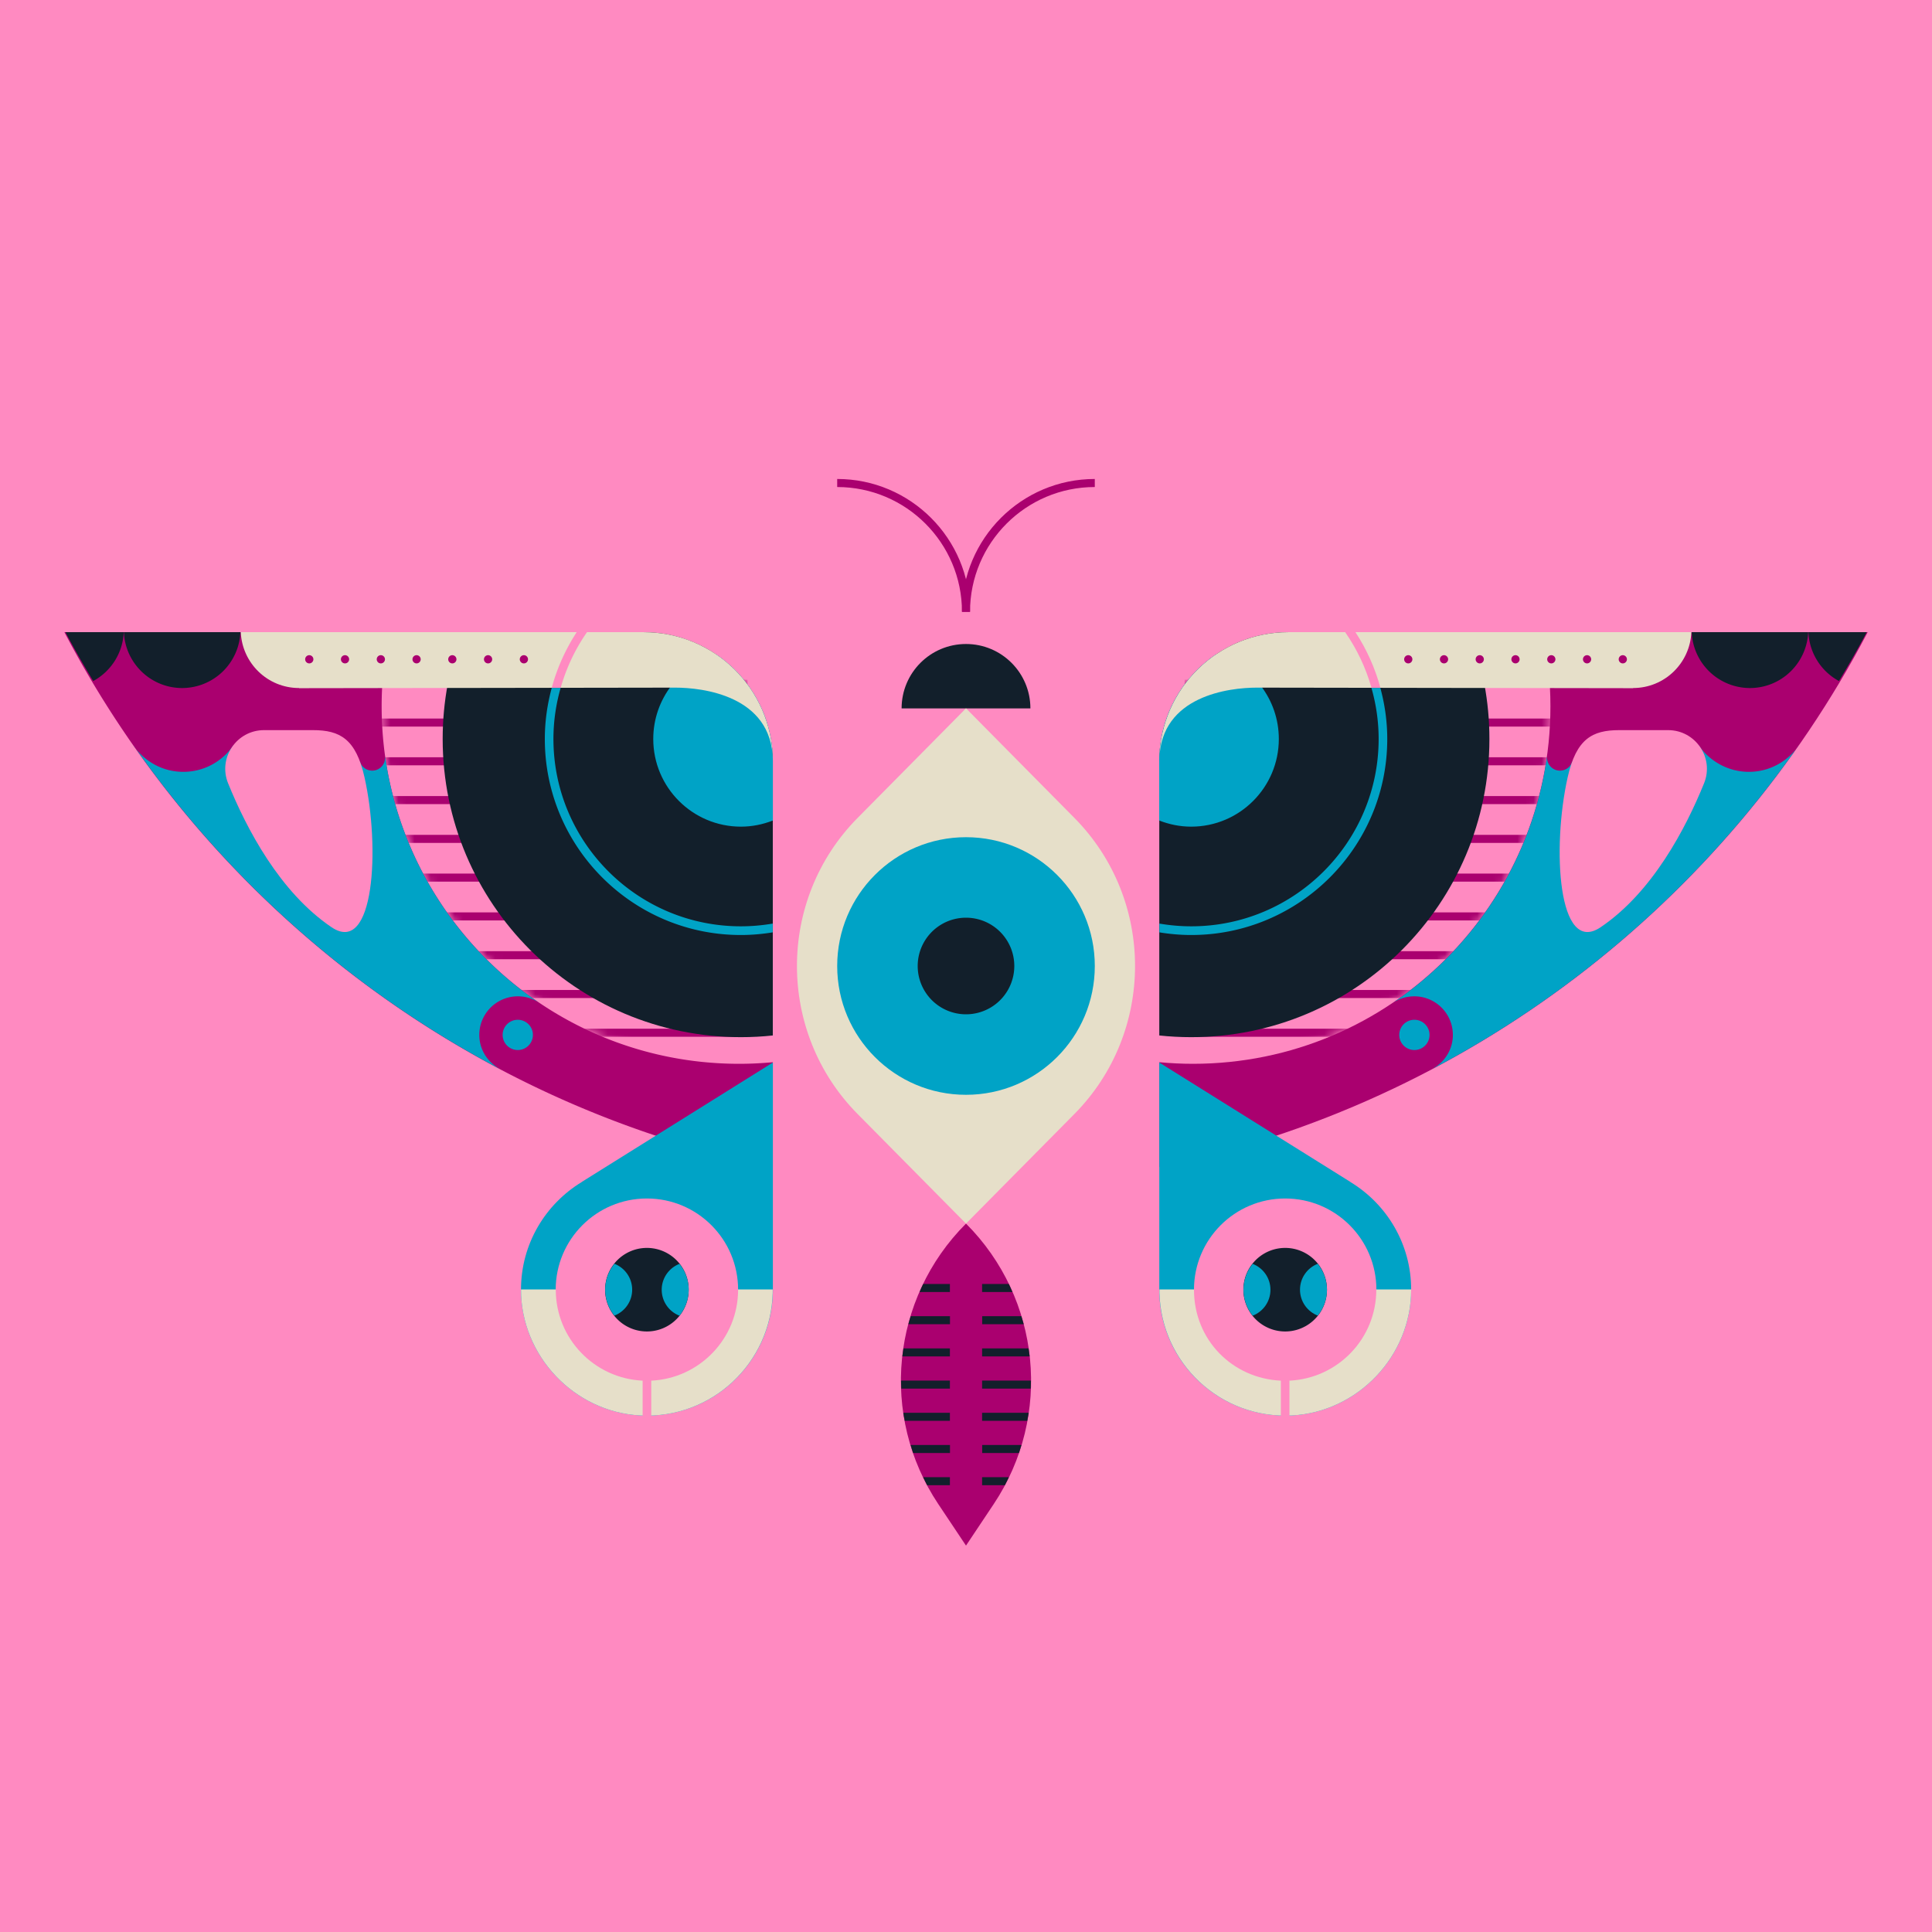 <svg xmlns="http://www.w3.org/2000/svg" width="240" height="240" fill="none"><g clip-path="url(#a)"><g clip-path="url(#b)"><path fill="#FF8AC1" d="M0 0h240v240H0z"/><path fill="#FF8AC1" d="M240 0H0v240h240V0Z"/><path fill="#AA006F" d="M191.64 78.53c.63 2.97.96 6.05.96 9.21 0 24.53-19.88 44.41-44.41 44.41-1.41 0-2.8-.07-4.18-.2v13.03c38.3-7.89 70.37-32.79 88-66.45h-40.37Z"/><mask id="c" width="49" height="55" x="144" y="78" maskUnits="userSpaceOnUse" style="mask-type:luminance"><path fill="#fff" d="M144.01 94.58v37.38c1.38.13 2.77.2 4.18.2 24.53 0 44.41-19.88 44.41-44.41 0-3.16-.34-6.24-.96-9.21h-31.58c-8.86 0-16.05 7.18-16.05 16.05v-.01Z"/></mask><g stroke="#AA006F" stroke-miterlimit="10" mask="url(#c)"><path d="M147.16 84.94h69.39m-69.39 4.82h69.39m-69.39 4.81h69.39m-69.39 4.82h69.39m-69.39 4.82h69.39m-69.39 4.81h69.39m-69.39 4.82h69.39m-69.39 4.82h69.39m-69.39 4.82h69.39m-69.39 4.81h69.39"/></g><path fill="#121F2B" d="M144.01 128.63c1.3.14 2.62.21 3.96.21 20.46 0 37.05-16.59 37.05-37.05 0-4.67-.87-9.14-2.45-13.26h-22.51c-8.86 0-16.05 7.18-16.05 16.05v34.05Z"/><path fill="#00A3C6" d="M144.01 101.93c1.23.48 2.56.76 3.96.76 6.01 0 10.89-4.88 10.89-10.89 0-4.96-3.32-9.14-7.87-10.46-4.22 2.89-6.99 7.74-6.99 13.24v7.35h.01Z"/><path fill="#E6DFC9" d="M160.05 78.53c-8.78 0-15.9 7.05-16.03 15.8.18-7.92 8.72-8.91 12.11-8.91 3.39 0 46.74.07 46.74.07v-.02c3.9 0 7.07-3.08 7.24-6.94h-50.06Z"/><path fill="#00A3C6" d="m167.76 146.84-.03-.03-23.72-14.82v28.59c.22 8.74 7.58 15.71 16.48 15.25 8.21-.43 14.81-7.41 14.81-15.63 0-5.67-3.03-10.62-7.54-13.36Z"/><path fill="#E6DFC9" d="M144.03 160.58c.21 8.74 7.57 15.71 16.46 15.25 8.21-.43 14.81-7.41 14.81-15.63v-.02h-31.27v.4Z"/><path fill="#FF8AC1" d="M170.98 160.21c0-6.26-5.07-11.33-11.33-11.33s-11.33 5.07-11.33 11.33 4.79 11.02 10.79 11.3v10.23h1.07v-10.23c6-.28 10.79-5.22 10.79-11.3h.01Z"/><path fill="#121F2B" d="M159.65 165.4a5.19 5.19 0 1 0 0-10.38 5.19 5.19 0 0 0 0 10.38Z"/><path fill="#AA006F" d="M174.94 82.41a.51.51 0 1 0 0-1.02.51.51 0 0 0 0 1.02Zm4.95-.51c0 .28-.23.51-.51.51s-.51-.23-.51-.51.23-.51.51-.51.51.23.51.51Zm4.44 0c0 .28-.23.51-.51.51s-.51-.23-.51-.51.23-.51.51-.51.51.23.51.51Zm4.44 0c0 .28-.23.51-.51.51s-.51-.23-.51-.51.23-.51.51-.51.51.23.51.51Zm4.45 0c0 .28-.23.51-.51.51s-.51-.23-.51-.51.23-.51.51-.51.51.23.51.51Zm4.44 0c0 .28-.23.51-.51.51s-.51-.23-.51-.51.23-.51.51-.51.51.23.51.51Zm4.44 0c0 .28-.23.51-.51.51s-.51-.23-.51-.51.23-.51.51-.51.51.23.51.51Z"/><path fill="#00A3C6" d="M161.49 160.21c0 1.47.92 2.72 2.21 3.22.71-.89 1.14-1.99 1.14-3.22 0-1.23-.44-2.33-1.14-3.22-1.29.5-2.21 1.75-2.21 3.22Zm-5.88-3.21c-.71.89-1.14 1.99-1.14 3.22 0 1.23.44 2.33 1.14 3.22 1.29-.5 2.21-1.75 2.21-3.22 0-1.47-.92-2.72-2.21-3.22Z"/><path fill="#121F2B" d="M217.38 85.47c3.9 0 7.07-3.08 7.24-6.94h-14.47a7.246 7.246 0 0 0 7.24 6.94h-.01Zm7.27-6.94a7.249 7.249 0 0 0 3.79 6.07c1.2-1.99 2.36-4.01 3.45-6.07h-7.24Z"/><path fill="#FF8AC1" d="M168.39 78.53h-1.29c1.45 2.08 2.56 4.41 3.27 6.91h1.11c-.67-2.48-1.73-4.81-3.1-6.91h.01Z"/><path fill="#00A3C6" d="M170.36 85.44c.58 2.02.9 4.15.9 6.35 0 12.84-10.44 23.28-23.28 23.28-1.35 0-2.67-.12-3.96-.34v1.09c1.29.21 2.61.33 3.96.33 13.43 0 24.35-10.92 24.35-24.35 0-2.2-.31-4.32-.86-6.35h-1.11v-.01Zm5.34 45a1.88 1.88 0 1 0 0-3.76 1.88 1.88 0 0 0 0 3.76Z"/><path fill="#00A3C6" d="M223.39 92.69c-1.37 1.93-3.6 3.19-6.14 3.19-2.54 0-4.84-1.29-6.2-3.26l-6.23 3.34-9.52-1.35c-.2.65-.8 1.12-1.52 1.12-.88 0-1.6-.72-1.6-1.6v-.07h-.02c-1.81 12.7-8.98 23.68-19.17 30.54a4.79 4.79 0 0 1 7.49 3.96c0 1.78-.98 3.31-2.41 4.14v.02c18.11-9.59 33.63-23.37 45.31-40.04l.01.01Z"/><path fill="#FF8AC1" d="M201.13 90.7h6.09c3.4 0 5.74 3.44 4.47 6.59-2.29 5.65-6.43 13.55-12.85 17.89-5.33 3.61-6.06-9.89-4.1-18.62 1.07-4.78 3.06-5.86 6.4-5.86h-.01Z"/><path fill="#AA006F" d="M48.37 78.53a44.34 44.34 0 0 0-.96 9.21c0 24.53 19.88 44.41 44.41 44.41 1.41 0 2.8-.07 4.18-.2v13.03c-38.3-7.89-70.37-32.79-88-66.45h40.37Z"/><mask id="d" width="50" height="55" x="47" y="78" maskUnits="userSpaceOnUse" style="mask-type:luminance"><path fill="#fff" d="M96 94.58v37.38c-1.38.13-2.77.2-4.18.2-24.53 0-44.41-19.88-44.41-44.41 0-3.16.34-6.24.96-9.21h31.58c8.86 0 16.05 7.18 16.05 16.05v-.01Z"/></mask><g stroke="#AA006F" stroke-miterlimit="10" mask="url(#d)"><path d="M92.86 84.94h-69.4m69.4 4.82h-69.4m69.4 4.81h-69.4m69.4 4.82h-69.4m69.4 4.82h-69.4m69.4 4.81h-69.4m69.4 4.82h-69.4m69.4 4.82h-69.4m69.4 4.82h-69.4m69.4 4.81h-69.4"/></g><path fill="#121F2B" d="M96 128.63c-1.3.14-2.62.21-3.96.21-20.46 0-37.05-16.59-37.05-37.05 0-4.67.87-9.14 2.45-13.26h22.51c8.86 0 16.05 7.18 16.05 16.05v34.05Z"/><path fill="#00A3C6" d="M96 101.93c-1.23.48-2.56.76-3.96.76-6.01 0-10.89-4.88-10.89-10.89 0-4.96 3.32-9.14 7.87-10.46 4.22 2.89 6.99 7.74 6.99 13.24v7.35H96Z"/><path fill="#E6DFC9" d="M79.97 78.53c8.78 0 15.9 7.05 16.03 15.8-.18-7.92-8.72-8.91-12.11-8.91-3.39 0-46.74.07-46.74.07v-.02c-3.9 0-7.07-3.08-7.24-6.94h50.06Z"/><path fill="#00A3C6" d="m72.26 146.84.03-.03 23.72-14.82v28.59c-.22 8.74-7.58 15.71-16.48 15.25-8.21-.43-14.81-7.41-14.81-15.63 0-5.67 3.03-10.62 7.54-13.36Z"/><path fill="#E6DFC9" d="M95.99 160.58c-.21 8.74-7.57 15.71-16.46 15.25-8.21-.43-14.81-7.41-14.81-15.63v-.02h31.27v.4Z"/><path fill="#FF8AC1" d="M69.03 160.21c0-6.26 5.07-11.33 11.33-11.33s11.33 5.07 11.33 11.33c0 6.07-4.79 11.02-10.79 11.3v10.23h-1.07v-10.23c-6-.28-10.79-5.22-10.79-11.3h-.01Z"/><path fill="#121F2B" d="M80.36 165.4a5.19 5.19 0 1 0 0-10.38 5.19 5.19 0 0 0 0 10.38Z"/><path fill="#AA006F" d="M65.08 82.41a.51.51 0 1 0 0-1.02.51.51 0 0 0 0 1.02Zm-4.45 0a.51.51 0 1 0 0-1.02.51.51 0 0 0 0 1.02Zm-4.44 0a.51.51 0 1 0 0-1.02.51.51 0 0 0 0 1.02Zm-4.44 0a.51.51 0 1 0 0-1.02.51.51 0 0 0 0 1.02Zm-4.44 0a.51.51 0 1 0 0-1.02.51.51 0 0 0 0 1.02Zm-4.45 0a.51.51 0 1 0 0-1.02.51.51 0 0 0 0 1.02Zm-4.44 0a.51.51 0 1 0 0-1.02.51.51 0 0 0 0 1.02Z"/><path fill="#00A3C6" d="M78.53 160.21c0 1.47-.92 2.72-2.21 3.22a5.114 5.114 0 0 1-1.14-3.22c0-1.23.44-2.33 1.14-3.22 1.29.5 2.21 1.75 2.21 3.22Zm5.88-3.21c.71.89 1.14 1.99 1.14 3.22 0 1.22-.44 2.33-1.14 3.22a3.455 3.455 0 0 1-2.21-3.22c0-1.47.92-2.72 2.21-3.22Z"/><path fill="#121F2B" d="M22.63 85.47c-3.9 0-7.07-3.08-7.24-6.94h14.47a7.246 7.246 0 0 1-7.24 6.94h.01Zm-7.26-6.94a7.249 7.249 0 0 1-3.79 6.07c-1.2-1.99-2.36-4.01-3.45-6.07h7.24Z"/><path fill="#FF8AC1" d="M71.63 78.53h1.29a23.116 23.116 0 0 0-3.27 6.91h-1.11c.67-2.48 1.73-4.81 3.1-6.91h-.01Z"/><path fill="#00A3C6" d="M69.65 85.44c-.58 2.02-.9 4.15-.9 6.35 0 12.84 10.44 23.28 23.28 23.28 1.35 0 2.67-.12 3.96-.34v1.09c-1.29.21-2.61.33-3.96.33-13.43 0-24.35-10.92-24.35-24.35 0-2.2.31-4.32.86-6.35h1.11v-.01Zm-5.33 45a1.88 1.88 0 1 0 0-3.76 1.88 1.88 0 0 0 0 3.76Z"/><path fill="#00A3C6" d="M16.63 92.69c1.37 1.93 3.6 3.19 6.14 3.19 2.57 0 4.84-1.29 6.2-3.26l6.23 3.34 9.52-1.35c.2.65.8 1.12 1.52 1.12.88 0 1.6-.72 1.6-1.6v-.07h.02c1.81 12.7 8.98 23.68 19.17 30.54a4.79 4.79 0 0 0-7.49 3.96c0 1.78.98 3.31 2.41 4.14v.02c-18.11-9.59-33.63-23.37-45.31-40.04l-.01.01Z"/><path fill="#FF8AC1" d="M38.89 90.7H32.8c-3.4 0-5.74 3.44-4.47 6.59 2.29 5.65 6.43 13.55 12.85 17.89 5.33 3.61 6.06-9.89 4.1-18.62-1.07-4.78-3.06-5.86-6.4-5.86h.01Z"/></g><path fill="#121F2B" d="M120 80c-4.42 0-8 3.58-8 8h16c0-4.42-3.58-8-8-8Z"/><path fill="#E6DFC9" d="m120 152 13.47-13.62c10.04-10.15 10.04-26.62 0-36.77L120 87.99l-13.47 13.62c-10.04 10.15-10.04 26.62 0 36.77L120 152Z"/><path fill="#00A3C6" d="M120 136c8.837 0 16-7.163 16-16s-7.163-16-16-16-16 7.163-16 16 7.163 16 16 16Z"/><path fill="#121F2B" d="M120 126a6 6 0 1 0 0-12 6 6 0 0 0 0 12Z"/><path fill="#AA006F" d="M120.5 76h-1c0-8.55-6.95-15.5-15.5-15.5v-1c9.1 0 16.5 7.4 16.5 16.5Z"/><path fill="#AA006F" d="M120.5 76h-1c0-9.1 7.4-16.5 16.5-16.5v1c-8.55 0-15.5 6.95-15.5 15.5Zm-.5 76c-9.3 9.3-10.75 23.88-3.45 34.83L120 192l3.45-5.17c7.3-10.95 5.85-25.52-3.45-34.83Z"/><path fill="#121F2B" d="M122 176.5h5.61c.06-.33.13-.67.18-1H122v1Zm0-4h6.04c.01-.33.03-.67.03-1H122v1Zm0 8h4.58c.11-.33.2-.67.31-1h-4.88v1H122Zm0-16h5.17c-.09-.34-.19-.67-.29-1h-4.87v1H122Zm0 4h5.91c-.04-.33-.09-.67-.14-1H122v1Zm0-8h3.77c-.15-.34-.29-.67-.45-1H122v1Zm3.32 23H122v1h2.83c.18-.33.33-.67.49-1Zm-7.32-8h-5.79c.05.33.11.67.18 1H118v-1Zm0-15v-1h-3.32c-.16.33-.3.66-.45 1H118Zm0 19h-4.88c.1.33.19.67.31 1h4.58v-1H118Zm0-8h-6.07c0 .33.02.67.03 1H118v-1Zm0-4h-5.77c-.05.33-.1.67-.14 1H118v-1Zm0 16h-3.32c.16.33.31.67.49 1H118v-1Zm0-20h-4.87c-.1.33-.21.66-.29 1h5.17v-1H118Z"/></g><defs><clipPath id="a"><path fill="#fff" d="M0 0h240v240H0z"/></clipPath><clipPath id="b"><path fill="#fff" d="M0 0h240v240H0z"/></clipPath></defs></svg>